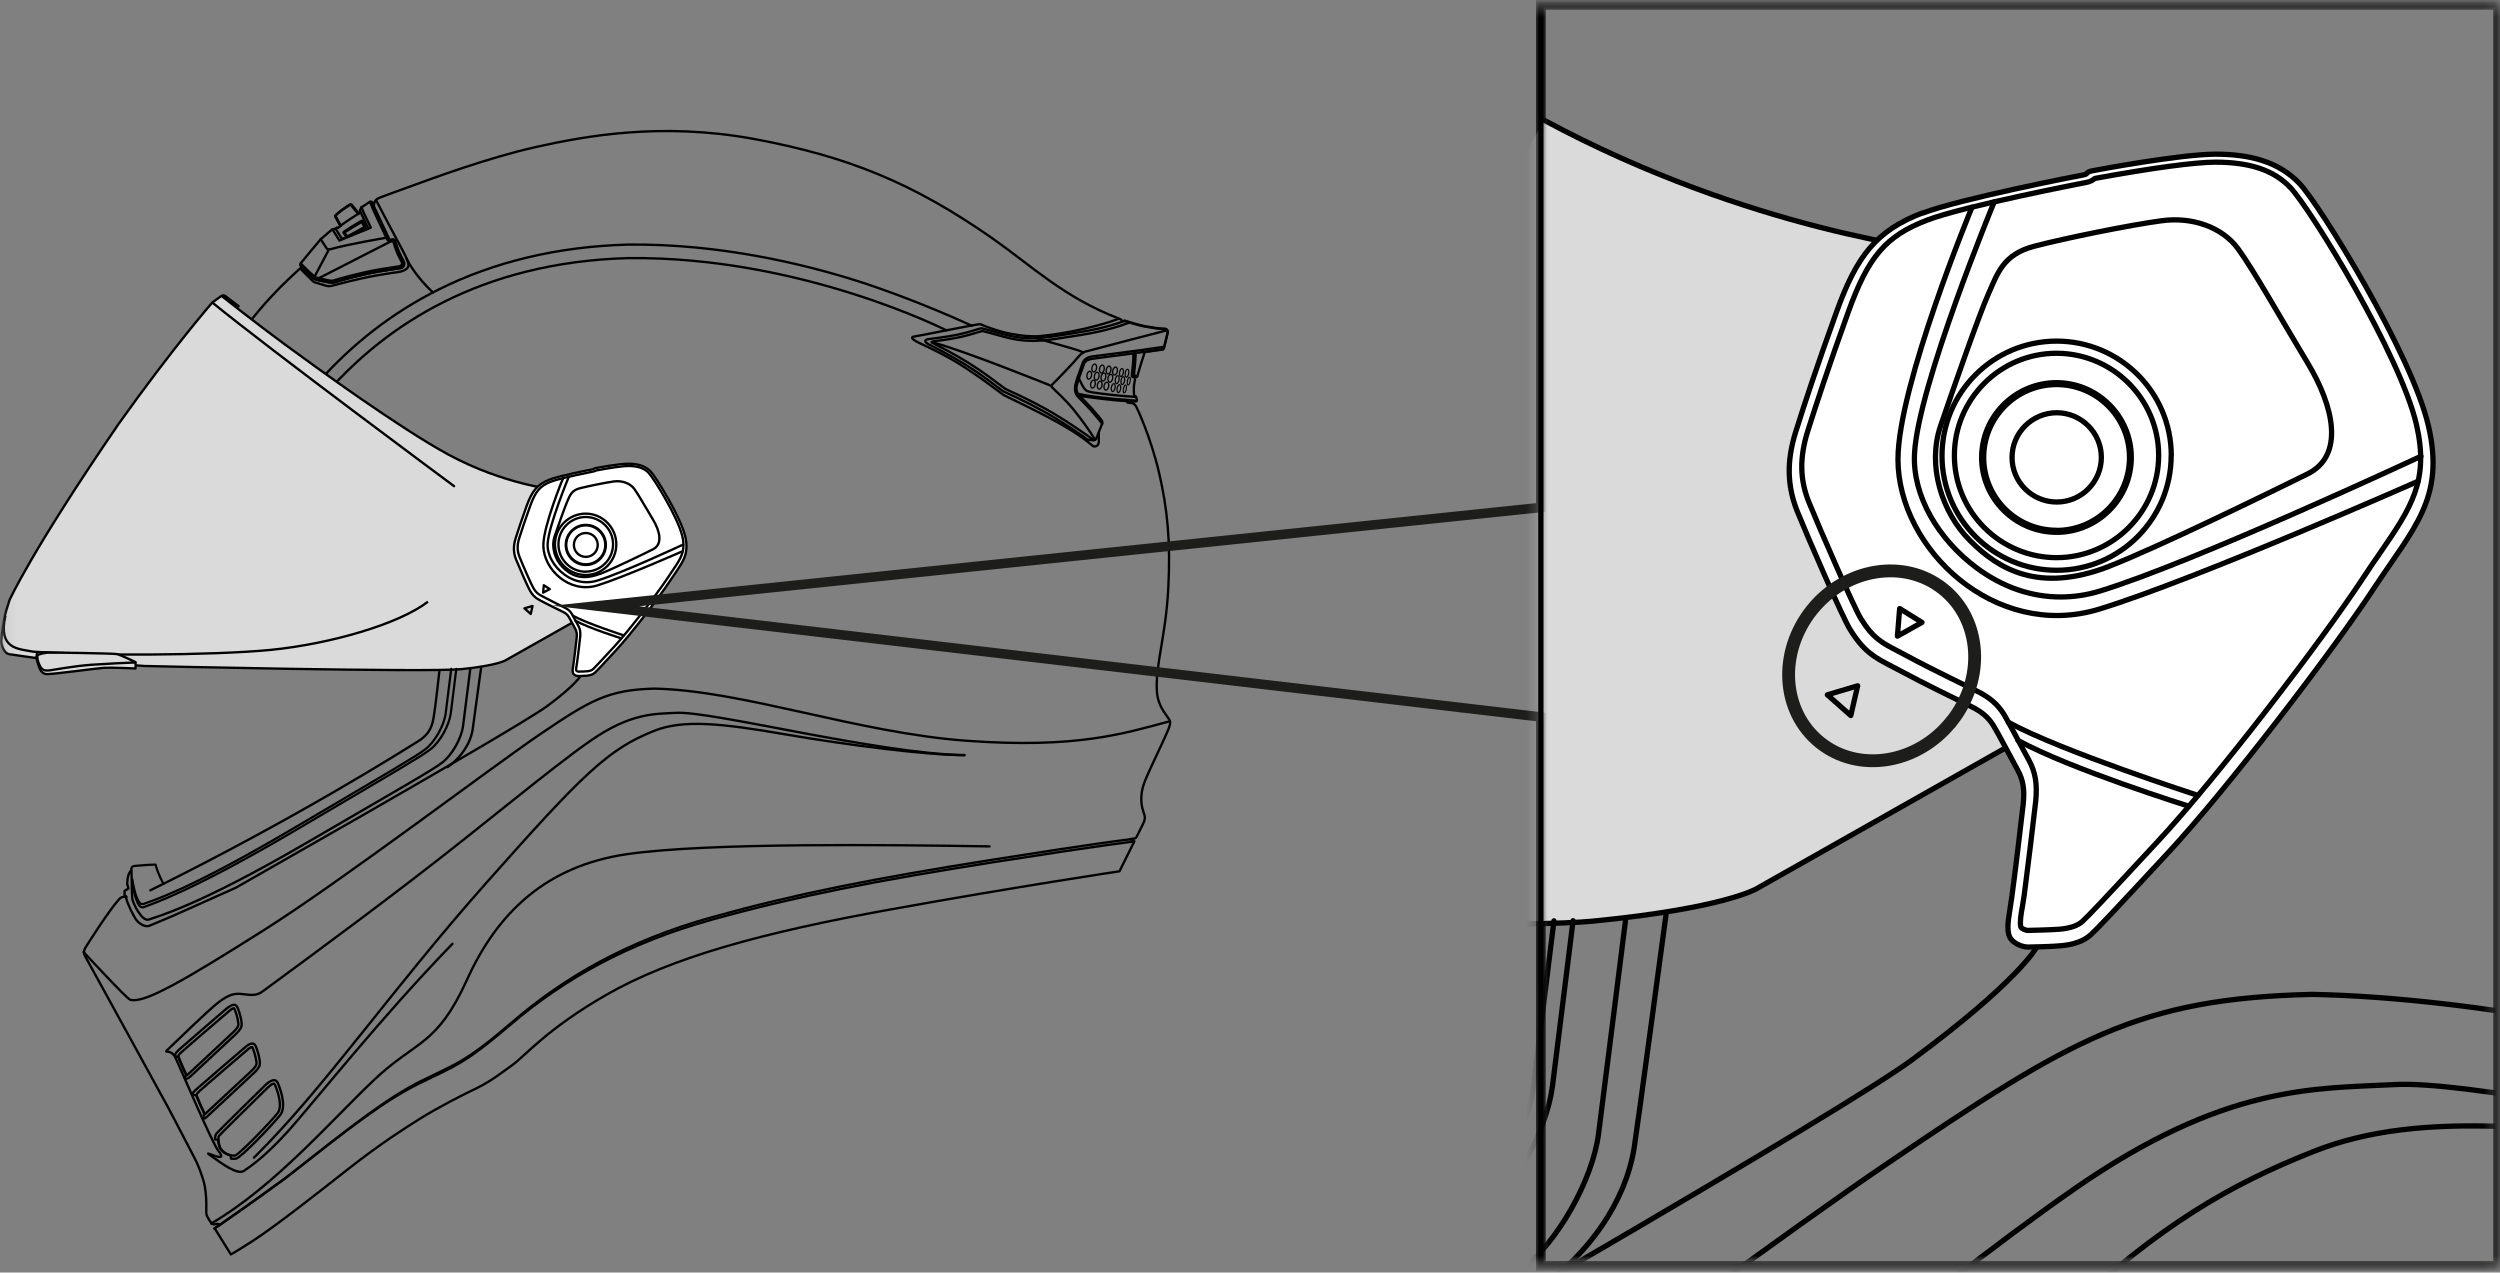 <svg width="222" height="113" viewBox="0 0 222 113" fill="none" xmlns="http://www.w3.org/2000/svg">
<rect x="0" y="0" width="222" height="113" fill="#808080" stroke="none"/>
<mask id="mask0_1_3" style="mask-type:luminance" maskUnits="userSpaceOnUse" x="0" y="0" width="222" height="113">
<path d="M221.83 0.43H0.1V112.42H221.83V0.43Z" fill="white"/>
</mask>
<g mask="url(#mask0_1_3)">
<path d="M14.74 45.11C14.74 45.11 14.48 45.06 14.52 44.76C14.56 44.46 15.99 37.79 19.49 32.36C22.99 26.94 25.67 24.79 26.51 23.96C26.69 23.79 26.86 23.77 26.86 23.77L27.3 24.22C27.3 24.22 27.77 24.66 27.88 24.74C27.99 24.82 28.08 24.84 28.31 24.89C28.53 24.95 29.16 25.08 29.29 25.09C29.42 25.11 29.51 25.12 29.67 25.08C29.83 25.03 30.73 24.77 31.23 24.64C31.73 24.52 32.69 24.27 33.71 24.1C34.73 23.93 35.31 23.85 35.52 23.82C35.73 23.79 35.95 23.61 35.9 23.35C35.88 23.23 35.63 22.83 35.46 22.43C35.29 22.04 35.15 21.56 35.1 21.4C35.05 21.24 34.88 21.26 34.8 21.28C34.72 21.3 34.65 21.4 34.48 21.06C34.32 20.72 33.72 19.43 33.58 19.13C33.43 18.83 33.21 18.36 33.21 18.36C33.21 18.36 33.17 18.07 33.31 17.86C33.45 17.66 33.57 17.62 33.75 17.54C33.93 17.46 35.32 16.96 36.78 16.43C38.24 15.9 43.34 14 47.61 13.05C51.89 12.1 58.7 10.81 67.01 12.35C75.32 13.9 81.09 16.26 88.09 21.14C91.58 23.58 94.5 26.43 99.32 28.27C99.32 28.27 99.57 28.35 99.69 28.53C99.75 28.51 99.88 28.47 99.88 28.47C99.88 28.47 101.04 28.85 101.64 28.96C102.25 29.07 102.91 29.18 103.43 29.19C103.6 29.19 103.73 29.33 103.69 29.56C103.65 29.78 103.38 30.82 103.36 30.91C103.33 31.01 103.27 31.01 103.19 31.03C103.11 31.04 101.66 31.25 101.66 31.25C101.66 31.25 101.37 32.14 101.27 32.46C101.17 32.78 101.07 33.13 101 33.39C100.98 33.46 100.94 33.46 100.89 33.46C100.84 33.46 100.83 33.5 100.82 33.54C100.82 33.58 100.71 34.02 100.69 34.34C100.67 34.67 100.69 35.04 100.71 35.1C100.72 35.16 100.78 35.17 100.82 35.18C100.86 35.19 100.88 35.23 100.89 35.26C100.89 35.29 100.94 35.42 100.96 35.49C100.97 35.56 100.96 35.64 100.84 35.65C100.73 35.65 100.11 35.61 100.11 35.61V35.75C100.11 35.75 100.31 35.77 100.51 35.8C100.72 35.83 100.82 35.98 100.91 36.13C100.99 36.27 102.22 38.92 102.93 42.01C103.65 45.1 103.97 48.06 103.74 52.31C103.51 56.56 102.59 59.04 102.73 61.36C102.81 62.9 103.83 63.7 103.9 64.06C103.96 64.38 103.75 64.79 103.23 65.94C102.65 67.21 101.75 69.02 101.53 69.75C101.31 70.48 101.27 71.28 101.51 72C101.7 72.58 101.74 72.68 101.46 73.25C101.18 73.82 101 74.17 100.93 74.31C100.86 74.45 100.77 74.46 100.51 74.49C100.25 74.52 100.34 74.51 100.34 74.51L100.73 74.71L99.41 77.37C99.41 77.37 90.5 78.7 79.07 80.76C67.64 82.82 59.61 85.03 53.86 88.33C48.52 91.39 46.55 93.85 45.46 94.6C44.73 95.1 43.61 96.08 41.71 96.93C40.99 97.27 38.77 98.42 37.36 99.3C35.95 100.18 33.74 101.59 30.98 103.76C28.22 105.93 24.55 108.83 22.42 110.21C20.67 111.33 20.5 111.39 20.5 111.39L19.06 109.07L19.5 108.78C19.5 108.78 19.37 108.65 19.23 108.68C19.09 108.71 18.95 108.79 18.78 108.61C18.61 108.43 18.36 107.99 18.33 107.83C18.3 107.66 18.33 107.15 18.32 106.79C18.31 106.43 18.28 105.5 18.05 104.79C17.82 104.08 17.65 103.52 17.17 102.63C16.69 101.74 15.74 99.85 14.84 98.18C13.94 96.51 7.96 85.65 7.57 84.93C7.39 84.61 7.46 84.39 7.57 84.18C7.77 83.84 9.73 80.77 10.57 79.86C10.76 79.63 10.97 79.64 11.19 79.61" stroke="#000100" stroke-width="0.21" stroke-linecap="round" stroke-linejoin="round"/>
<path d="M47.27 44.33C47.27 44.33 43.18 46.23 37.62 46.58C31.93 46.94 23.48 46.04 20.17 45.72C16.85 45.41 14.7 45.09 14.7 45.09" stroke="#000100" stroke-width="0.21" stroke-linecap="round" stroke-linejoin="round"/>
<path d="M33.2 18.37C33.2 18.37 33.41 18.86 33.55 19.16C33.7 19.46 34.29 20.74 34.45 21.08C34.61 21.42 34.69 21.32 34.77 21.3C34.85 21.27 35.02 21.25 35.07 21.42C35.12 21.58 35.26 22.05 35.43 22.44C35.6 22.83 35.85 23.23 35.87 23.35C35.91 23.61 35.7 23.79 35.49 23.82C35.28 23.85 34.71 23.93 33.69 24.1C32.67 24.27 31.72 24.52 31.22 24.64C30.72 24.76 29.82 25.03 29.67 25.08C29.51 25.13 29.42 25.11 29.29 25.09C29.16 25.07 28.53 24.94 28.31 24.89C28.08 24.83 27.99 24.81 27.88 24.74C27.77 24.66 27.3 24.22 27.3 24.22L26.69 23.6C26.69 23.6 26.62 23.49 26.69 23.39C26.76 23.29 28.48 21.24 28.48 21.24C28.48 21.24 29.32 20.51 29.46 20.4C29.54 20.34 29.81 20.31 29.81 20.31L29.93 20.21L30.02 20.23L30.23 20.08C30.23 20.08 29.78 19.26 29.76 19.22C29.75 19.18 29.76 19.17 29.79 19.13C29.82 19.09 30.1 18.83 30.43 18.59C30.76 18.35 31.05 18.17 31.1 18.15C31.15 18.12 31.19 18.15 31.23 18.17C31.26 18.2 31.87 18.96 31.87 18.96L32.02 18.84C32.02 18.84 31.98 18.73 31.96 18.69C31.96 18.66 32.05 18.5 32.08 18.44C32.11 18.38 32.14 18.39 32.23 18.33C32.32 18.27 32.78 17.95 32.84 17.92C32.9 17.88 33 17.9 33.04 17.95C33.08 18.01 33.21 18.38 33.21 18.38L33.2 18.37Z" stroke="#000100" stroke-width="0.21" stroke-miterlimit="10"/>
<path d="M32.84 17.89C32.84 17.89 32.96 18.2 33.05 18.4C33.05 18.4 33.26 18.91 33.41 19.2C33.49 19.35 33.68 19.76 33.86 20.16C34.04 20.55 34.23 20.95 34.31 21.12C34.39 21.28 34.49 21.45 34.66 21.45C34.71 21.45 34.76 21.43 34.79 21.42H34.81C34.81 21.42 34.85 21.41 34.87 21.41C34.91 21.41 34.91 21.42 34.92 21.44L34.94 21.5C35 21.7 35.13 22.12 35.28 22.48C35.36 22.67 35.46 22.85 35.54 23.01C35.61 23.14 35.7 23.31 35.7 23.35C35.7 23.42 35.7 23.48 35.66 23.53C35.61 23.59 35.53 23.64 35.45 23.65C35.19 23.69 34.6 23.77 33.65 23.93C32.72 24.09 31.83 24.31 31.31 24.44L31.17 24.47C30.67 24.59 29.76 24.86 29.61 24.91C29.55 24.93 29.51 24.93 29.46 24.93C29.42 24.93 29.38 24.93 29.33 24.92H29.3C29.17 24.9 28.56 24.77 28.33 24.71C28.11 24.66 28.04 24.64 27.95 24.58C27.88 24.53 27.57 24.24 27.39 24.08L26.67 23.36" stroke="#000100" stroke-width="0.21" stroke-miterlimit="10"/>
<path d="M32.01 18.82L32.7 20.28L30.36 21.22L29.8 20.3" stroke="#000100" stroke-width="0.21" stroke-linecap="round" stroke-linejoin="round"/>
<path d="M32.1 18.38C32.1 18.38 32.2 18.68 32.31 18.92C32.42 19.15 32.93 20.21 32.93 20.21L30.14 21.36L29.52 20.36" stroke="#000100" stroke-width="0.21" stroke-linecap="round" stroke-linejoin="round"/>
<path d="M32.2 19.62C32.2 19.62 32.44 20.13 32.44 20.14C32.44 20.14 30.9 20.99 30.84 21.02L30.78 21.05C30.78 21.05 30.53 20.73 30.51 20.68C30.49 20.64 30.51 20.6 30.59 20.54C30.66 20.48 31.95 19.69 32.04 19.64C32.13 19.59 32.19 19.59 32.21 19.62H32.2Z" stroke="#000100" stroke-width="0.21" stroke-linecap="round" stroke-linejoin="round"/>
<path d="M32.16 19.75C32.16 19.75 32.36 20.18 32.36 20.19C32.36 20.19 30.95 20.96 30.9 20.99L30.84 21.01C30.84 21.01 30.64 20.75 30.62 20.71C30.6 20.67 30.62 20.64 30.69 20.58C30.76 20.52 31.92 19.81 32.01 19.77C32.09 19.73 32.15 19.72 32.16 19.75Z" stroke="#000100" stroke-width="0.21" stroke-linecap="round" stroke-linejoin="round"/>
<path d="M31.85 18.96C31.85 18.96 30.53 19.8 30.21 20.07" stroke="#000100" stroke-width="0.21" stroke-linecap="round" stroke-linejoin="round"/>
<path d="M31.79 18.98C31.56 18.7 31.19 18.23 31.15 18.2C31.13 18.18 31.12 18.18 31.11 18.18H31.09C31.09 18.18 30.78 18.38 30.43 18.62C30.2 18.78 29.98 18.96 29.8 19.14L29.78 19.16C29.78 19.16 30.07 19.69 30.25 20.02" stroke="#000100" stroke-width="0.21" stroke-linecap="round" stroke-linejoin="round"/>
<path d="M21.34 45.54C21.41 45.3 23.19 39.66 28.32 33.88C31.34 30.48 34.89 27.75 38.89 25.74C43.87 23.24 49.55 21.89 55.76 21.72H55.78C63.87 21.63 71.28 23.42 76.07 24.93C81.26 26.58 86.23 28.89 86.37 28.96" stroke="#000100" stroke-width="0.21" stroke-miterlimit="10"/>
<path d="M22.46 45.9C22.46 45.9 29.31 23.64 55.79 22.92C71.16 22.75 84.11 29.37 84.11 29.37" stroke="#000100" stroke-width="0.21" stroke-miterlimit="10"/>
<path d="M99.32 28.31C99.32 28.31 96.5 29.43 92.21 29.86C91.82 29.86 89.83 29.98 87.06 28.79C86.95 28.73 81.65 29.82 81.27 29.87C80.89 29.91 80.83 30.04 81.54 30.41C82.25 30.77 83.88 31.44 85.8 32.71C87.73 33.98 88.88 34.93 89.13 35.08C89.37 35.23 91.47 36.17 93.76 37.42C96.05 38.67 96.98 39.56 97.07 39.62C97.16 39.68 97.57 39.67 97.57 39.23V38.41" stroke="#000100" stroke-width="0.21" stroke-miterlimit="10"/>
<path d="M99.66 28.56C99.72 28.54 99.85 28.5 99.85 28.5C99.85 28.5 101.01 28.88 101.62 28.99C102.22 29.1 102.89 29.21 103.41 29.22C103.58 29.22 103.71 29.36 103.67 29.58C103.63 29.81 103.36 30.84 103.34 30.93C103.32 31.03 103.25 31.03 103.17 31.05C103.09 31.06 101.64 31.25 101.64 31.25H101.59C101.59 31.25 97.28 31.82 97 31.86C96.72 31.9 96.37 32.01 96.27 32.3C96.17 32.6 95.72 33.75 95.62 34.22C95.52 34.7 95.7 34.97 95.86 35.13C96.02 35.29 96.57 35.85 96.9 36.22C97.24 36.59 97.7 37.16 97.79 37.27C97.88 37.38 97.91 37.48 97.88 37.59C97.84 37.7 97.41 38.81 97.35 38.93C97.29 39.05 97.21 39.09 97.08 39.09C96.95 39.09 96.57 39.04 96.57 39.04C96.57 39.04 96.55 39.04 96.52 39C96.36 38.86 94.41 37.48 92.64 36.51C90.88 35.54 89.54 34.96 89.37 34.88C89.22 34.81 89.11 34.77 88.97 34.67C88.83 34.57 87.15 33.25 85.78 32.41C84.41 31.57 82.99 30.84 82.48 30.58C81.97 30.31 82.18 30.16 82.4 30.12C82.61 30.08 83.87 29.96 85.04 29.72C86.21 29.47 87.04 29.14 87.14 29.15C87.24 29.15 88.44 29.5 89.05 29.66C90.85 30.19 92.12 30.01 92.4 30C92.69 29.99 93.51 29.89 95.88 29.5C98.25 29.11 99.6 28.59 99.6 28.59L99.66 28.56Z" stroke="#000100" stroke-width="0.21" stroke-linecap="round" stroke-linejoin="round"/>
<path d="M97.12 39.09C96.85 38.86 94.56 37.25 92.85 36.31C91.76 35.71 90.63 35.15 89.6 34.69L89.54 34.66C89.4 34.6 89.32 34.56 89.2 34.48C89.17 34.46 89.07 34.38 88.94 34.29C88.39 33.87 87.1 32.89 86 32.22C84.68 31.41 83.34 30.72 82.76 30.42C82.71 30.4 82.7 30.34 82.95 30.3C83.47 30.24 84.34 30.13 85.18 29.95C85.93 29.79 86.55 29.59 86.92 29.48C87.04 29.44 87.17 29.4 87.23 29.39C87.34 29.41 87.8 29.54 88.18 29.64C88.5 29.73 88.84 29.82 89.09 29.89C89.95 30.14 90.82 30.27 91.67 30.27C92 30.27 92.25 30.25 92.41 30.24H92.52C92.93 30.22 94.11 30.05 96.03 29.74C98.4 29.35 99.75 28.84 99.8 28.82H99.81L99.86 28.79C99.86 28.79 100.27 28.65 100.3 28.64" stroke="#000100" stroke-width="0.21" stroke-linecap="round" stroke-linejoin="round"/>
<path d="M103.37 30.8C103.24 30.82 102.18 30.96 101.7 31.03H101.68L101.63 31.05C101.31 31.09 97.33 31.61 97.06 31.64C96.44 31.72 96.22 32.01 96.14 32.24C96.12 32.32 96.06 32.46 96 32.63C95.82 33.13 95.56 33.82 95.49 34.19C95.4 34.64 95.49 35.02 95.8 35.31C95.97 35.48 96.51 36.03 96.84 36.39C96.99 36.55 97.42 37.06 97.88 37.63" stroke="#000100" stroke-width="0.21" stroke-linecap="round" stroke-linejoin="round"/>
<path d="M103.62 29.33C103.62 29.33 96.79 31.1 96.39 31.22C95.99 31.34 95.71 31.75 95.33 32.18C94.94 32.61 93.53 34.08 93.4 34.18C93.27 34.28 93.46 34.44 93.58 34.55C93.7 34.67 94.64 35.53 95.29 36.32C95.94 37.12 96.81 38.3 97.24 39.05" stroke="#000100" stroke-width="0.21" stroke-linecap="round" stroke-linejoin="round"/>
<path d="M96.19 31.31C96.19 31.31 96.03 31.18 95.19 30.94C94.35 30.71 92.02 30.03 92.02 30.03" stroke="#000100" stroke-width="0.21" stroke-linecap="round" stroke-linejoin="round"/>
<path d="M93.37 34.27C93.37 34.27 85.59 31.12 82.75 30.38" stroke="#000100" stroke-width="0.21" stroke-linecap="round" stroke-linejoin="round"/>
<path d="M95.88 35.15C95.88 35.15 98.27 35.53 100.08 35.62" stroke="#000100" stroke-width="0.21" stroke-linecap="round" stroke-linejoin="round"/>
<path d="M100.83 35.24C100.83 35.24 99.79 35.19 98.43 35.03C97.08 34.87 96.63 34.81 96.46 34.67C96.29 34.53 96.25 34.47 96.12 34.24C95.98 33.99 95.8 33.58 95.8 33.58" stroke="#000100" stroke-width="0.21" stroke-linecap="round" stroke-linejoin="round"/>
<path d="M100.94 33.47C100.94 33.47 100.76 33.41 100.7 33.4C100.65 33.38 100.65 33.31 100.65 33.21C100.65 33.1 100.76 32.2 100.77 31.97C100.77 31.73 100.82 31.45 100.76 31.4" stroke="#000100" stroke-width="0.21" stroke-linecap="round" stroke-linejoin="round"/>
<path d="M100.98 33.42C100.98 33.42 100.81 33.36 100.76 33.35C100.71 33.33 100.71 33.27 100.71 33.16C100.71 33.05 100.82 32.17 100.82 31.93C100.82 31.69 100.87 31.43 100.81 31.38" stroke="#000100" stroke-width="0.21" stroke-linecap="round" stroke-linejoin="round"/>
<path d="M100.8 33.54C100.8 33.54 100.61 33.48 100.56 33.47C100.51 33.45 100.5 33.38 100.51 33.27C100.51 33.16 100.63 32.24 100.63 32C100.63 31.76 100.67 31.46 100.6 31.41" stroke="#000100" stroke-width="0.21" stroke-linecap="round" stroke-linejoin="round"/>
<path d="M100.94 35.58C100.94 35.58 97.52 35.38 95.73 34.97" stroke="#000100" stroke-width="0.21" stroke-linecap="round" stroke-linejoin="round"/>
<path d="M103.83 64.06C99.8 65.14 95.59 66.49 85.84 65.78C76.08 65.07 65.99 61.31 58.11 61.15C53.98 61.25 52.39 62.2 47.99 65.18C43.58 68.17 30.4 78.19 23.44 82.59C16.48 86.99 12.75 89.18 11.55 88.77C11.23 88.66 7.42 84.54 7.42 84.54" stroke="#000100" stroke-width="0.21" stroke-linecap="round" stroke-linejoin="round"/>
<path d="M40.18 83.81C33.89 90.28 27.85 97.91 25.67 100.35C24.64 101.49 23.19 102.98 21.65 103.98C21.05 104.37 19.55 103.2 18.95 102.79C17.33 101.7 20.52 103.59 19.41 102.22C18.85 101.54 16.04 94.9 15.6 93.96C15.16 93.02 14.4 93.65 14.94 93.16C15.48 92.66 18.41 89.77 19.4 89.01C20.39 88.25 20.88 88.21 21.49 88.27C22.1 88.32 22.71 88.51 23.33 88.03C23.96 87.55 29.85 83.29 36.49 78.21C43.13 73.13 48.83 68.28 52.42 65.79C56.01 63.29 58.14 63.4 60.05 63.3C63.24 63.13 77.84 66.9 85.64 67.06" stroke="#000100" stroke-width="0.21" stroke-linecap="round" stroke-linejoin="round"/>
<path d="M22.55 102.8C28.82 96.62 34.62 88.05 43.19 78.39C51.76 68.73 54.01 66.5 58.14 64.88C60.63 63.9 63.96 64.21 69.61 65.19C75.26 66.17 82.54 67.09 85.64 67.05" stroke="#000100" stroke-width="0.21" stroke-linecap="round" stroke-linejoin="round"/>
<path d="M20.25 89.47C20.77 89.08 20.97 89.19 21.12 89.53C21.27 89.87 21.54 90.84 21.44 91.14C21.35 91.45 21.1 91.67 20.65 92.1C20.19 92.52 17.14 95.37 16.85 95.64C16.65 95.82 16.52 95.83 16.4 95.71C16.34 95.65 16.56 95.55 16.5 95.42C16.32 95.04 15.92 94.13 15.83 93.86C15.81 93.8 15.55 93.85 15.55 93.8C15.52 93.62 15.61 93.47 15.95 93.16C16.38 92.77 20.24 89.46 20.24 89.46H20.25V89.47Z" stroke="#000100" stroke-width="0.21" stroke-linecap="round" stroke-linejoin="round"/>
<path d="M16.59 95.48C16.59 95.48 16.54 95.4 16.49 95.31C16.3 94.91 15.95 94.12 15.87 93.88C15.83 93.74 15.81 93.7 16.15 93.4C16.56 93.02 20.24 89.87 20.43 89.71C20.65 89.55 20.74 89.53 20.77 89.53C20.78 89.53 20.81 89.57 20.85 89.66C21.02 90.04 21.22 90.89 21.16 91.07C21.09 91.3 20.88 91.5 20.45 91.9C20.31 92.03 19.94 92.38 19.48 92.81C18.44 93.78 16.86 95.26 16.65 95.44C16.62 95.46 16.6 95.48 16.59 95.49V95.48Z" stroke="#000100" stroke-width="0.21" stroke-linecap="round" stroke-linejoin="round"/>
<path d="M21.87 92.91C22.39 92.52 22.59 92.63 22.74 92.97C22.89 93.31 23.15 94.28 23.06 94.58C22.97 94.89 22.73 95.12 22.27 95.54C21.82 95.96 18.76 98.81 18.47 99.08C18.17 99.35 18.14 99.38 18.07 99.24C18.06 99.21 18.14 98.88 18.12 98.85C17.95 98.5 17.56 97.61 17.44 97.3C17.42 97.25 17.13 97.22 17.12 97.19C17.08 97.05 17.14 97 17.57 96.61C18 96.22 21.87 92.91 21.87 92.91Z" stroke="#000100" stroke-width="0.21" stroke-linecap="round" stroke-linejoin="round"/>
<path d="M18.2 98.93C18.2 98.93 18.15 98.85 18.1 98.76C17.91 98.36 17.56 97.57 17.48 97.33C17.44 97.19 17.42 97.15 17.76 96.85C18.17 96.47 21.85 93.32 22.04 93.16C22.26 93 22.35 92.98 22.38 92.98C22.39 92.99 22.42 93.02 22.46 93.11C22.62 93.49 22.83 94.34 22.77 94.52C22.7 94.75 22.49 94.95 22.06 95.35C21.93 95.47 21.57 95.81 21.12 96.22C20.06 97.21 18.46 98.7 18.25 98.89C18.22 98.91 18.2 98.93 18.19 98.94H18.2V98.93Z" stroke="#000100" stroke-width="0.21" stroke-linecap="round" stroke-linejoin="round"/>
<path d="M23.44 96.48C23.44 96.48 19.36 100.47 19.2 100.68C19.13 100.78 19.09 100.96 19.1 101.18C19.1 101.21 19.37 101.18 19.37 101.22C19.39 101.44 19.42 101.72 19.54 101.95C19.67 102.2 19.98 102.47 20.48 102.61C20.55 102.63 20.45 102.88 20.53 102.89C20.67 102.91 20.81 102.91 20.95 102.89C21.38 102.84 24.26 99.81 24.88 99.02C25.5 98.24 24.83 96.52 24.66 96.15C24.49 95.79 24.11 95.81 23.44 96.47V96.48Z" stroke="#000100" stroke-width="0.21" stroke-linecap="round" stroke-linejoin="round"/>
<path d="M20.76 102.62C20.22 102.62 19.67 102.24 19.54 101.89C19.37 101.42 19.37 100.96 19.44 100.87C19.59 100.69 22.04 98.28 23.65 96.7C24.11 96.25 24.19 96.24 24.34 96.23C24.37 96.23 24.39 96.29 24.42 96.35C24.64 96.82 25.13 98.25 24.65 98.85C23.94 99.74 21.34 102.41 20.89 102.61H20.76V102.62Z" stroke="#000100" stroke-width="0.21" stroke-linecap="round" stroke-linejoin="round"/>
<path d="M87.87 75.16C79.12 75.02 62.84 74.81 55.68 75.85C48.52 76.89 44.18 81.02 41.47 87C38.76 92.97 36.94 92.34 33.15 95.96C29.35 99.57 24.34 105.39 18.75 108.65" stroke="#000100" stroke-width="0.21" stroke-linecap="round" stroke-linejoin="round"/>
<path d="M100.29 74.54C100.29 74.54 98.09 74.76 87.89 76.38C77.69 78 70.79 79.34 63.25 81.44C55.71 83.54 50.12 86.77 45.45 90.79C41.3 94.36 40.52 94.44 37.46 95.96C34.4 97.49 31.5 99.76 25.62 104.41C22.92 106.42 19.46 108.81 19.46 108.81" stroke="#000100" stroke-width="0.21" stroke-linecap="round" stroke-linejoin="round"/>
<path d="M100.7 74.73C100.7 74.73 98.47 74.95 88.17 76.57C77.86 78.2 70.89 79.54 63.27 81.65C55.65 83.76 50 87 45.28 91.03C41.09 94.61 40.29 94.69 37.21 96.22C34.12 97.75 31.19 100.03 25.25 104.69C22.51 106.7 19.03 109.11 19.03 109.11" stroke="#000100" stroke-width="0.21" stroke-linecap="round" stroke-linejoin="round"/>
<path d="M26.67 23.85C26.67 23.85 27.75 24.95 27.82 25C27.89 25.05 27.96 25.08 28.11 25.12C28.26 25.16 28.84 25.34 28.98 25.38C29.12 25.42 29.25 25.43 29.47 25.38C29.7 25.33 30.68 25.04 32.18 24.71C33.68 24.37 35.4 24.16 35.54 24.13C35.68 24.09 36.22 23.95 36.27 23.59C36.32 23.23 35.75 22.21 35.22 21.24C34.69 20.27 33.4 17.78 33.4 17.78" stroke="#000100" stroke-width="0.21" stroke-linecap="round" stroke-linejoin="round"/>
<path d="M38.45 25.97C37.67 25.26 36.65 24.08 36.1 22.96" stroke="#000100" stroke-width="0.21" stroke-linecap="round" stroke-linejoin="round"/>
<path d="M28.48 21.24C28.48 21.24 28.95 21.98 29.02 22.07C29.09 22.17 29.17 22.17 29.38 22.12C31.07 21.65 34.31 21.11 34.31 21.11" stroke="#000100" stroke-width="0.21" stroke-linecap="round" stroke-linejoin="round"/>
<path d="M29.21 22.15L27.93 24.57" stroke="#000100" stroke-width="0.21" stroke-linecap="round" stroke-linejoin="round"/>
<path d="M34.63 21.47L28.28 24.72" stroke="#000100" stroke-width="0.21" stroke-linecap="round" stroke-linejoin="round"/>
<path d="M51.54 60.04C51.54 60.04 51.11 60.84 48.6 62.69C47.05 63.84 37.83 69.22 20.94 78.83L15.51 81.26C15.51 81.26 13.69 82.04 13.26 82.21C12.82 82.38 12.23 81.91 12.04 81.6C11.85 81.29 11.33 80.34 11.18 79.66" stroke="#000100" stroke-width="0.21" stroke-linecap="round" stroke-linejoin="round"/>
<path d="M19.68 26.28C19.68 26.28 22.68 28.67 25.37 30.64C28.05 32.61 35.52 38.04 39.84 40.38C44.74 43.02 49.24 43.48 49.24 43.48C50.04 43.6 50.87 43.51 51.45 43.75C52.03 43.98 52.81 45.74 52.9 45.92C52.99 46.1 51.24 55.05 51.24 55.05L44.87 58.65C44.87 58.65 44.08 59.11 40.98 59.42C37.88 59.72 12.83 59.14 12.83 59.14L3.27 58.44C3.27 58.44 1.27 58.17 0.81 58.09C0.35 58.01 0.12 57.31 0.11 56.94C0.11 56.57 0.34 54.87 0.56 54.2L0.84 53.3C0.84 53.3 2.75 49 10.55 37.62C15.4 30.81 18.84 26.88 18.84 26.88C18.84 26.88 19.51 26.37 19.66 26.28C19.81 26.19 19.91 26.22 20.04 26.31C20.17 26.4 21.19 27.19 21.19 27.19" fill="#DADADA"/>
<path d="M19.68 26.28C19.68 26.28 22.68 28.67 25.37 30.64C28.05 32.61 35.52 38.04 39.84 40.38C44.74 43.02 49.24 43.48 49.24 43.48C50.04 43.6 50.87 43.51 51.45 43.75C52.03 43.98 52.81 45.74 52.9 45.92C52.99 46.1 51.24 55.05 51.24 55.05L44.87 58.65C44.87 58.65 44.08 59.11 40.98 59.42C37.88 59.72 12.83 59.14 12.83 59.14L3.27 58.44C3.27 58.44 1.27 58.17 0.81 58.09C0.35 58.01 0.12 57.31 0.11 56.94C0.11 56.57 0.34 54.87 0.56 54.2L0.84 53.3C0.84 53.3 2.75 49 10.55 37.62C15.4 30.81 18.84 26.88 18.84 26.88C18.84 26.88 19.51 26.37 19.66 26.28C19.81 26.19 19.91 26.22 20.04 26.31C20.17 26.4 21.19 27.19 21.19 27.19" stroke="#000100" stroke-width="0.21" stroke-linecap="round" stroke-linejoin="round"/>
<path d="M38 53.43C35.46 55.4 29.37 57.18 24.04 57.71C18.96 58.21 7.49 58.26 2.96 57.87C1.64 57.61 -0.2 57.68 0.48 54.67" stroke="#000100" stroke-width="0.21" stroke-miterlimit="10"/>
<path d="M40.32 43.17C40.32 43.17 23.86 30.97 18.86 26.87" stroke="#000100" stroke-width="0.21" stroke-linecap="round" stroke-linejoin="round"/>
<path d="M12.03 58.81C12.03 58.81 12.06 59.19 12.03 59.36C12.03 59.36 9.83 59.26 9.26 59.3C8.69 59.33 4.64 59.89 4.14 59.86C3.86 59.84 3.67 59.67 3.55 59.42C3.43 59.17 3.22 58.41 3.22 58.41L3.31 57.9L10.67 58.17" fill="#DADADA"/>
<path d="M12.03 58.81C12.03 58.81 12.06 59.19 12.03 59.36C12.03 59.36 9.83 59.26 9.26 59.3C8.69 59.33 4.64 59.89 4.14 59.86C3.86 59.84 3.67 59.67 3.55 59.42C3.43 59.17 3.22 58.41 3.22 58.41L3.31 57.9L10.67 58.17" stroke="#000100" stroke-width="0.21" stroke-linecap="round" stroke-linejoin="round"/>
<path d="M11.96 58.76C11.96 58.76 10.7 58.14 10.35 58.08C10 58.02 4.6 57.93 4.19 57.96C3.79 57.99 3.36 58.15 3.34 58.17C3.31 58.19 3.31 58.44 3.34 58.57C3.37 58.7 3.5 59.19 3.72 59.38C3.94 59.58 4.16 59.56 4.47 59.52C4.78 59.48 6.52 59.15 8.13 59.03C9.05 58.96 11.84 58.82 11.97 58.83C12.1 58.84 11.97 58.76 11.97 58.76H11.96Z" fill="#DADADA" stroke="#000100" stroke-width="0.21" stroke-linecap="round" stroke-linejoin="round"/>
<path d="M47.29 53.81L46.57 54.02L47.13 54.52L47.29 53.81Z" stroke="#000100" stroke-width="0.21" stroke-linecap="round" stroke-linejoin="round"/>
<path d="M48.82 42.58C49.7 42.24 52.56 41.68 52.66 41.67C52.76 41.65 52.69 41.61 52.87 41.57C53.04 41.54 54.96 41.18 55.79 41.18C56.62 41.18 57.29 41.36 57.78 41.87C58.27 42.39 60.45 45.93 60.85 47.64C61.25 49.36 60.5 50.05 59.54 51.52C58.58 52.98 56.09 56.25 54.66 57.79C53.24 59.33 53 59.57 52.83 59.73C52.66 59.89 52.41 59.97 52.12 60C51.9 60.02 51.47 60.03 51.33 60.03C51.19 60.03 50.92 59.94 50.87 59.72C50.82 59.51 50.89 59.23 50.94 58.86C50.99 58.48 51.18 56.97 51.21 56.64C51.25 56.31 51.21 56.08 51.08 55.83C50.95 55.59 50.62 54.96 50.5 54.77C50.38 54.58 50.23 54.44 49.96 54.32C49.7 54.19 48.81 53.76 48.3 53.49C47.8 53.22 47.48 53.13 47.09 52.5C46.92 52.24 46.07 50.29 45.83 49.69C45.59 49.09 45.57 48.5 45.79 47.8C46.01 47.11 46.28 46.27 46.76 44.94C47.24 43.62 47.7 43.01 48.8 42.59H48.82V42.58Z" fill="white" stroke="#000100" stroke-width="0.21" stroke-linecap="round" stroke-linejoin="round"/>
<path d="M51.34 59.63C51.28 59.63 51.18 59.58 51.17 59.55C51.14 59.44 51.17 59.26 51.21 59.05C51.21 58.97 51.24 58.89 51.25 58.79C51.3 58.41 51.49 56.89 51.52 56.56C51.56 56.15 51.52 55.87 51.36 55.58C51.32 55.5 51.25 55.38 51.18 55.25C51.03 54.96 50.85 54.64 50.77 54.5C50.62 54.25 50.42 54.08 50.11 53.94C50.07 53.92 49.04 53.42 48.47 53.11C48.39 53.07 48.32 53.03 48.24 52.99C47.87 52.8 47.65 52.69 47.37 52.23C47.22 52 46.39 50.11 46.14 49.47C45.92 48.93 45.91 48.41 46.11 47.78C46.31 47.14 46.59 46.3 47.08 44.93C47.55 43.62 47.97 43.13 48.95 42.76C49.82 42.43 52.71 41.87 52.74 41.86C52.84 41.84 52.9 41.8 52.94 41.77H52.98C54.29 41.52 55.32 41.38 55.81 41.38C56.63 41.38 57.2 41.57 57.59 41.98C58.08 42.49 60.2 45.96 60.59 47.61C60.9 48.95 60.46 49.59 59.73 50.66C59.6 50.85 59.47 51.04 59.33 51.26C58.33 52.77 55.85 56.01 54.48 57.49C53.09 58.99 52.83 59.26 52.67 59.42C52.56 59.52 52.38 59.59 52.13 59.61C51.93 59.63 51.5 59.64 51.37 59.64H51.34V59.63Z" stroke="#000100" stroke-width="0.21" stroke-linecap="round" stroke-linejoin="round"/>
<path d="M55.38 56.42C55.38 56.42 52.11 55.36 50.88 54.68" stroke="#000100" stroke-width="0.21" stroke-linecap="round" stroke-linejoin="round"/>
<path d="M55.16 56.68C55.16 56.68 52.34 55.8 51.1 55.12" stroke="#000100" stroke-width="0.21" stroke-linecap="round" stroke-linejoin="round"/>
<path d="M60.61 48.95C60.61 48.95 55.31 51.29 53.03 51.99C50.56 52.74 48.25 50.56 48.25 48.43C48.25 46.68 50.01 42.44 50.01 42.44" stroke="#000100" stroke-width="0.21" stroke-linecap="round" stroke-linejoin="round"/>
<path d="M50.52 42.31C50.52 42.31 48.71 46.68 48.63 48.29C48.58 49.3 49.2 50.34 50.12 51.02C50.73 51.47 51.42 51.71 52.11 51.7C52.42 51.7 52.73 51.65 53.03 51.56C55.27 50.88 60.61 48.38 60.66 48.36" stroke="#000100" stroke-width="0.21" stroke-linecap="round" stroke-linejoin="round"/>
<path d="M53.27 50.97C54.43 50.52 57.1 49.22 57.98 48.78C58.87 48.34 58.61 47.17 57.98 46.13C57.35 45.09 56.71 43.95 56.33 43.42C55.95 42.9 55.23 42.66 54.52 42.75C53.8 42.85 52.22 43.17 51.48 43.36C50.75 43.55 50.61 44 50.39 44.49C50.17 44.98 49.57 46.69 49.25 47.63C48.93 48.57 49.28 49.68 49.95 50.35C50.62 51.03 51.58 51.61 53.26 50.96H53.27V50.97Z" stroke="#000100" stroke-width="0.21" stroke-linecap="round" stroke-linejoin="round"/>
<path d="M54.73 48.33C54.73 49.83 53.52 51.06 52.01 51.06C50.5 51.06 49.29 49.84 49.28 48.34C49.28 46.84 50.5 45.62 52 45.61C53.5 45.61 54.72 46.83 54.73 48.33Z" stroke="#000100" stroke-width="0.21" stroke-linecap="round" stroke-linejoin="round"/>
<path d="M52.02 50.77C50.68 50.77 49.59 49.68 49.59 48.34C49.59 47 50.68 45.91 52.01 45.91C53.34 45.91 54.44 47 54.44 48.33C54.44 49.66 53.35 50.76 52.01 50.76L52.02 50.77Z" stroke="#000100" stroke-width="0.21" stroke-linecap="round" stroke-linejoin="round"/>
<path d="M52.02 50.17C51.04 50.17 50.24 49.37 50.24 48.39C50.24 47.41 51.04 46.61 52.02 46.61C53 46.61 53.8 47.41 53.8 48.39C53.8 49.37 53.01 50.17 52.02 50.17Z" stroke="#000100" stroke-width="0.21" stroke-linecap="round" stroke-linejoin="round"/>
<path d="M52.02 49.45C51.44 49.45 50.96 48.98 50.96 48.39C50.96 47.8 51.43 47.33 52.02 47.33C52.61 47.33 53.08 47.8 53.08 48.39C53.08 48.98 52.61 49.45 52.02 49.45Z" stroke="#000100" stroke-width="0.21" stroke-linecap="round" stroke-linejoin="round"/>
<path d="M52.02 50.11C51.07 50.11 50.29 49.34 50.28 48.38C50.28 47.43 51.06 46.65 52.01 46.65C52.96 46.65 53.74 47.43 53.75 48.38C53.75 49.34 52.97 50.11 52.02 50.11Z" stroke="#000100" stroke-width="0.21" stroke-linecap="round" stroke-linejoin="round"/>
<path d="M48.29 51.97L48.23 52.63L48.82 52.31L48.29 51.97Z" stroke="#000100" stroke-width="0.21" stroke-linecap="round" stroke-linejoin="round"/>
<path d="M39.02 59.58C39.02 59.58 38.66 62.84 38.53 63.57C38.4 64.3 38.29 65.11 37.09 65.85C35.89 66.59 26.31 72.67 13.35 79.06" stroke="#000100" stroke-width="0.21" stroke-linecap="round" stroke-linejoin="round"/>
<path d="M11.23 79.65L11.06 79.47V79.11L11.41 78.9L11.3 78.51C11.3 78.51 11.27 77.6 11.66 77.29C11.69 77.13 11.7 79.47 11.75 79.83C11.81 80.2 12.61 81.9 13.24 81.65C13.86 81.4 17.35 80.58 27 74.97C36.64 69.37 38.36 68.4 39.25 67.73C40.14 67.06 40.98 65.56 41.12 64.46C41.26 63.36 41.76 59.4 41.76 59.4" stroke="#000100" stroke-width="0.21" stroke-linecap="round" stroke-linejoin="round"/>
<path d="M11.75 78.37C11.8 78.73 12.14 80.81 12.75 80.56C13.35 80.32 16.93 79.21 26.3 73.69C35.67 68.17 37.34 67.21 38.21 66.55C39.08 65.89 39.89 64.41 40.03 63.33C40.17 62.25 40.52 59.4 40.52 59.4" stroke="#000100" stroke-width="0.2" stroke-linecap="round" stroke-linejoin="round"/>
<path d="M11.75 78.08C11.8 78.44 12.14 80.52 12.75 80.27C13.35 80.03 16.47 79.2 25.85 73.68C35.22 68.16 36.89 67.2 37.76 66.54C38.63 65.88 39.45 64.4 39.58 63.32C39.72 62.24 40.07 59.39 40.07 59.39" stroke="#000100" stroke-width="0.2" stroke-linecap="round" stroke-linejoin="round"/>
<path d="M42.73 59.22C42.73 59.22 42.07 64.11 41.97 64.79C41.76 66.1 40.87 67.33 39.75 68.12" stroke="#000100" stroke-width="0.21" stroke-linecap="round" stroke-linejoin="round"/>
<path d="M14.52 78.48C14.52 78.48 14.07 77.73 13.81 76.78C13.53 76.76 12.04 76.88 11.91 76.9C11.78 76.92 11.65 76.97 11.66 77.29" stroke="#000100" stroke-width="0.2" stroke-linecap="round" stroke-linejoin="round"/>
<path d="M97.37 32.72C97.33 32.91 97.21 33.05 97.1 33.03C96.99 33.01 96.93 32.83 96.96 32.64C97 32.45 97.12 32.31 97.23 32.33C97.34 32.35 97.41 32.53 97.37 32.72Z" stroke="#000100" stroke-width="0.12" stroke-linecap="round" stroke-linejoin="round"/>
<path d="M98.05 32.81C98.01 33 97.89 33.14 97.78 33.12C97.67 33.1 97.6 32.92 97.64 32.73C97.68 32.54 97.8 32.4 97.91 32.42C98.02 32.44 98.08 32.61 98.05 32.81Z" stroke="#000100" stroke-width="0.12" stroke-linecap="round" stroke-linejoin="round"/>
<path d="M98.65 32.9C98.61 33.09 98.49 33.23 98.38 33.21C98.27 33.19 98.2 33.01 98.24 32.82C98.28 32.63 98.4 32.49 98.51 32.51C98.62 32.53 98.68 32.71 98.65 32.9Z" stroke="#000100" stroke-width="0.12" stroke-linecap="round" stroke-linejoin="round"/>
<path d="M99.22 32.99C99.18 33.18 99.06 33.32 98.95 33.3C98.84 33.28 98.77 33.11 98.81 32.91C98.85 32.72 98.97 32.58 99.08 32.6C99.19 32.62 99.26 32.8 99.22 32.99Z" stroke="#000100" stroke-width="0.12" stroke-linecap="round" stroke-linejoin="round"/>
<path d="M99.75 33.11C99.71 33.3 99.61 33.45 99.52 33.43C99.43 33.41 99.39 33.24 99.42 33.05C99.46 32.86 99.56 32.71 99.65 32.73C99.74 32.75 99.79 32.92 99.75 33.11Z" stroke="#000100" stroke-width="0.11" stroke-linecap="round" stroke-linejoin="round"/>
<path d="M100.23 33.17C100.19 33.36 100.1 33.51 100.01 33.49C99.93 33.47 99.89 33.3 99.92 33.11C99.96 32.92 100.05 32.77 100.14 32.79C100.22 32.81 100.26 32.98 100.23 33.17Z" stroke="#000100" stroke-width="0.11" stroke-linecap="round" stroke-linejoin="round"/>
<path d="M96.93 33.36C96.89 33.55 96.77 33.69 96.66 33.67C96.55 33.65 96.49 33.47 96.52 33.28C96.56 33.09 96.68 32.95 96.79 32.97C96.9 32.99 96.96 33.17 96.93 33.36Z" stroke="#000100" stroke-width="0.12" stroke-linecap="round" stroke-linejoin="round"/>
<path d="M97.59 33.45C97.55 33.64 97.43 33.78 97.32 33.76C97.21 33.74 97.15 33.56 97.18 33.37C97.22 33.18 97.34 33.04 97.45 33.06C97.56 33.08 97.62 33.25 97.59 33.45Z" stroke="#000100" stroke-width="0.12" stroke-linecap="round" stroke-linejoin="round"/>
<path d="M98.19 33.52C98.15 33.71 98.03 33.85 97.92 33.83C97.81 33.81 97.74 33.63 97.78 33.44C97.82 33.25 97.94 33.11 98.05 33.13C98.16 33.15 98.23 33.32 98.19 33.52Z" stroke="#000100" stroke-width="0.12" stroke-linecap="round" stroke-linejoin="round"/>
<path d="M98.8 33.63C98.76 33.82 98.64 33.96 98.53 33.94C98.42 33.92 98.36 33.74 98.39 33.55C98.43 33.36 98.55 33.22 98.66 33.24C98.77 33.26 98.83 33.43 98.8 33.63Z" stroke="#000100" stroke-width="0.12" stroke-linecap="round" stroke-linejoin="round"/>
<path d="M99.37 33.74C99.33 33.93 99.23 34.08 99.14 34.06C99.05 34.04 99.01 33.87 99.04 33.68C99.08 33.49 99.18 33.34 99.27 33.36C99.36 33.38 99.4 33.55 99.37 33.74Z" stroke="#000100" stroke-width="0.11" stroke-linecap="round" stroke-linejoin="round"/>
<path d="M99.86 33.83C99.82 34.02 99.73 34.17 99.64 34.15C99.56 34.13 99.52 33.96 99.55 33.77C99.59 33.58 99.68 33.43 99.77 33.45C99.85 33.47 99.89 33.64 99.86 33.83Z" stroke="#000100" stroke-width="0.11" stroke-linecap="round" stroke-linejoin="round"/>
<path d="M100.36 33.86C100.32 34.05 100.24 34.2 100.17 34.19C100.1 34.18 100.08 34.01 100.11 33.82C100.15 33.63 100.23 33.48 100.3 33.49C100.37 33.5 100.39 33.67 100.36 33.86Z" stroke="#000100" stroke-width="0.1" stroke-linecap="round" stroke-linejoin="round"/>
<path d="M97.26 34.15C97.22 34.34 97.1 34.48 96.99 34.46C96.88 34.44 96.82 34.26 96.85 34.07C96.89 33.88 97.01 33.74 97.12 33.76C97.23 33.78 97.29 33.96 97.26 34.15Z" stroke="#000100" stroke-width="0.12" stroke-linecap="round" stroke-linejoin="round"/>
<path d="M97.86 34.24C97.82 34.43 97.7 34.57 97.59 34.55C97.48 34.53 97.41 34.35 97.45 34.16C97.49 33.97 97.61 33.83 97.72 33.85C97.83 33.87 97.89 34.05 97.86 34.24Z" stroke="#000100" stroke-width="0.12" stroke-linecap="round" stroke-linejoin="round"/>
<path d="M98.45 34.33C98.41 34.52 98.29 34.66 98.18 34.64C98.07 34.62 98 34.44 98.04 34.25C98.08 34.06 98.2 33.92 98.31 33.94C98.42 33.96 98.48 34.13 98.45 34.33Z" stroke="#000100" stroke-width="0.12" stroke-linecap="round" stroke-linejoin="round"/>
<path d="M99.02 34.45C98.98 34.64 98.88 34.79 98.79 34.77C98.7 34.75 98.66 34.58 98.69 34.39C98.73 34.2 98.83 34.05 98.92 34.07C99.01 34.09 99.06 34.26 99.02 34.45Z" stroke="#000100" stroke-width="0.11" stroke-linecap="round" stroke-linejoin="round"/>
<path d="M99.51 34.54C99.47 34.73 99.38 34.88 99.29 34.86C99.21 34.84 99.17 34.67 99.2 34.48C99.24 34.29 99.33 34.14 99.42 34.16C99.5 34.18 99.54 34.35 99.51 34.54Z" stroke="#000100" stroke-width="0.11" stroke-linecap="round" stroke-linejoin="round"/>
<path d="M100.01 34.56C99.97 34.75 99.89 34.9 99.82 34.89C99.75 34.88 99.73 34.71 99.76 34.52C99.8 34.33 99.88 34.18 99.95 34.19C100.02 34.2 100.04 34.37 100.01 34.56Z" stroke="#000100" stroke-width="0.1" stroke-linecap="round" stroke-linejoin="round"/>
<path d="M52.91 53.81L136.83 45.06V0.43H221.83V112.41H136.83V63.67L52.91 53.81Z" stroke="#1D1D1B" stroke-width="0.85" stroke-miterlimit="10"/>
<mask id="mask1_1_3" style="mask-type:luminance" maskUnits="userSpaceOnUse" x="136" y="0" width="86" height="113">
<path d="M221.84 0.43H136.83V112.41H221.84V0.43Z" fill="white"/>
</mask>
<g mask="url(#mask1_1_3)">
<path d="M164.91 25.5C164.91 25.5 149.61 32.6 128.87 33.91" stroke="#000100" stroke-width="0.47" stroke-linecap="round" stroke-linejoin="round"/>
<path d="M308.96 105.59C272.5 102.94 234.79 88.91 205.34 88.3C189.91 88.66 183.98 92.2 167.52 103.37C151.06 114.53 101.78 151.99 75.79 168.44" stroke="#000100" stroke-width="0.47" stroke-linecap="round" stroke-linejoin="round"/>
<path d="M124.62 152.03C149.41 133.05 170.73 114.94 184.15 105.61C197.57 96.27 205.52 96.68 212.67 96.31C224.58 95.69 279.13 109.76 308.29 110.35" stroke="#000100" stroke-width="0.47" stroke-linecap="round" stroke-linejoin="round"/>
<path d="M149.69 152.7C181.73 116.59 190.11 108.28 205.55 102.21C214.83 98.56 227.29 99.71 248.41 103.37C269.53 107.03 296.71 110.46 308.29 110.34" stroke="#000100" stroke-width="0.47" stroke-linecap="round" stroke-linejoin="round"/>
<path d="M180.81 84.18C180.81 84.18 179.19 87.17 169.82 94.09C164.03 98.37 129.57 118.47 66.45 154.39" stroke="#000100" stroke-width="0.47" stroke-linecap="round" stroke-linejoin="round"/>
<path d="M137.13 10.68C155.43 20.54 172.26 22.26 172.26 22.26C175.25 22.69 178.35 22.38 180.51 23.26C182.68 24.14 185.58 30.7 185.93 31.38C186.29 32.07 179.74 65.48 179.74 65.48L155.94 78.94C155.94 78.94 153.01 80.67 141.42 81.8C136.49 82.28 116.76 82.16 95.69 81.87" fill="#DADADA"/>
<path d="M137.13 10.68C155.43 20.54 172.26 22.26 172.26 22.26C175.25 22.69 178.35 22.38 180.51 23.26C182.68 24.14 185.58 30.7 185.93 31.38C186.29 32.07 179.74 65.48 179.74 65.48L155.94 78.94C155.94 78.94 153.01 80.67 141.42 81.8C136.49 82.28 116.76 82.16 95.69 81.87" stroke="#000100" stroke-width="0.47" stroke-linecap="round" stroke-linejoin="round"/>
<path d="M164.96 60.9L162.27 61.7L164.35 63.54L164.96 60.9Z" stroke="#000100" stroke-width="0.47" stroke-linecap="round" stroke-linejoin="round"/>
<path d="M170.72 18.93C174.02 17.66 184.71 15.58 185.07 15.52C185.43 15.45 185.2 15.28 185.83 15.16C186.45 15.04 193.63 13.7 196.73 13.69C199.82 13.69 202.35 14.37 204.18 16.28C206.01 18.2 214.17 31.43 215.65 37.84C217.13 44.25 214.35 46.86 210.75 52.32C207.16 57.78 197.85 69.99 192.52 75.73C187.2 81.47 186.33 82.37 185.69 82.98C185.04 83.58 184.13 83.88 183.04 83.98C182.23 84.06 180.61 84.09 180.1 84.1C179.56 84.1 178.56 83.75 178.37 82.95C178.18 82.15 178.45 81.12 178.64 79.72C178.84 78.31 179.53 72.66 179.66 71.41C179.79 70.17 179.68 69.31 179.18 68.4C178.68 67.49 177.45 65.13 177.01 64.42C176.56 63.7 175.99 63.2 175 62.72C174.01 62.24 170.7 60.63 168.81 59.6C166.92 58.57 165.73 58.25 164.29 55.9C163.67 54.94 160.5 47.65 159.6 45.41C158.7 43.17 158.64 40.95 159.46 38.35C160.27 35.76 161.31 32.62 163.09 27.68C164.88 22.73 166.61 20.48 170.71 18.91V18.93H170.72Z" fill="white" stroke="#000100" stroke-width="0.47" stroke-linecap="round" stroke-linejoin="round"/>
<path d="M180.08 82.62C179.85 82.62 179.48 82.43 179.45 82.32C179.35 81.92 179.45 81.24 179.6 80.44C179.64 80.14 179.7 79.83 179.75 79.49C179.94 78.09 180.64 72.39 180.77 71.15C180.92 69.63 180.75 68.57 180.16 67.49C179.99 67.2 179.76 66.74 179.49 66.25C178.92 65.18 178.27 63.97 177.96 63.45C177.39 62.53 176.65 61.9 175.49 61.34C175.33 61.26 171.49 59.41 169.35 58.25C169.05 58.09 168.77 57.94 168.5 57.8C167.13 57.09 166.3 56.66 165.25 54.94C164.7 54.09 161.61 47.01 160.64 44.62C159.82 42.6 159.79 40.65 160.52 38.31C161.28 35.9 162.31 32.76 164.14 27.67C165.91 22.77 167.47 20.95 171.12 19.55C174.36 18.3 185.16 16.22 185.26 16.2C185.63 16.13 185.85 15.99 186.01 15.85L186.16 15.82C191.07 14.92 194.92 14.4 196.72 14.4C199.8 14.4 201.91 15.11 203.38 16.65C205.2 18.57 213.15 31.53 214.58 37.7C215.74 42.71 214.09 45.11 211.35 49.1C210.86 49.8 210.36 50.53 209.84 51.33C206.12 56.98 196.85 69.07 191.72 74.6C186.54 80.19 185.57 81.21 184.94 81.8C184.52 82.19 183.87 82.42 182.94 82.51C182.19 82.57 180.57 82.61 180.09 82.62H180.08Z" stroke="#000100" stroke-width="0.47" stroke-linecap="round" stroke-linejoin="round"/>
<path d="M195.17 70.63C195.17 70.63 182.97 66.68 178.34 64.14" stroke="#000100" stroke-width="0.47" stroke-linecap="round" stroke-linejoin="round"/>
<path d="M194.36 71.59C194.36 71.59 183.84 68.3 179.2 65.75" stroke="#000100" stroke-width="0.47" stroke-linecap="round" stroke-linejoin="round"/>
<path d="M214.72 42.74C214.72 42.74 194.92 51.49 186.41 54.09C177.18 56.91 168.55 48.74 168.54 40.8C168.54 34.24 175.11 18.41 175.11 18.41" stroke="#000100" stroke-width="0.47" stroke-linecap="round" stroke-linejoin="round"/>
<path d="M177.08 17.94C177.02 18.09 170.33 34.26 170.01 40.26C169.8 44.02 172.14 47.93 175.57 50.46C177.86 52.15 180.41 53.02 183 53.01C184.15 53.01 185.32 52.84 186.46 52.49C194.82 49.94 214.79 40.6 214.98 40.52" stroke="#000100" stroke-width="0.47" stroke-linecap="round" stroke-linejoin="round"/>
<path d="M187.28 50.29C191.62 48.61 201.58 43.73 204.9 42.09C208.23 40.45 207.25 36.08 204.9 32.2C202.55 28.31 200.16 24.04 198.74 22.09C197.31 20.14 194.64 19.24 191.97 19.6C189.29 19.95 183.36 21.15 180.63 21.87C177.89 22.59 177.39 24.25 176.57 26.1C175.75 27.94 173.52 34.32 172.32 37.83C171.12 41.34 172.42 45.49 174.94 48.01C177.45 50.53 181.03 52.72 187.3 50.29H187.28Z" stroke="#000100" stroke-width="0.47" stroke-linecap="round" stroke-linejoin="round"/>
<path d="M192.8 40.45C192.8 46.07 188.26 50.63 182.64 50.64C177.02 50.64 172.46 46.09 172.45 40.48C172.45 34.86 176.99 30.3 182.62 30.29C188.24 30.29 192.8 34.83 192.81 40.45H192.8Z" stroke="#000100" stroke-width="0.47" stroke-linecap="round" stroke-linejoin="round"/>
<path d="M182.63 49.52C177.63 49.52 173.55 45.46 173.55 40.45C173.55 35.44 177.61 31.38 182.61 31.37C187.61 31.37 191.68 35.43 191.69 40.43C191.69 45.43 187.63 49.51 182.63 49.52Z" stroke="#000100" stroke-width="0.47" stroke-linecap="round" stroke-linejoin="round"/>
<path d="M182.63 47.27C178.96 47.27 175.97 44.29 175.97 40.63C175.97 36.97 178.94 33.99 182.61 33.98C186.27 33.98 189.26 36.96 189.26 40.62C189.26 44.28 186.29 47.27 182.63 47.27Z" stroke="#000100" stroke-width="0.47" stroke-linecap="round" stroke-linejoin="round"/>
<path d="M182.64 44.58C180.45 44.58 178.67 42.81 178.67 40.62C178.67 38.43 180.45 36.66 182.63 36.65C184.81 36.65 186.6 38.42 186.6 40.61C186.6 42.8 184.83 44.58 182.64 44.58Z" stroke="#000100" stroke-width="0.47" stroke-linecap="round" stroke-linejoin="round"/>
<path d="M182.63 47.09C179.06 47.09 176.16 44.2 176.15 40.63C176.15 37.06 179.05 34.15 182.62 34.15C186.19 34.15 189.1 37.05 189.1 40.62C189.1 44.19 186.2 47.1 182.63 47.1V47.09Z" stroke="#000100" stroke-width="0.47" stroke-linecap="round" stroke-linejoin="round"/>
<path d="M168.69 54.04L168.49 56.49L170.67 55.27L168.69 54.04Z" stroke="#000100" stroke-width="0.47" stroke-linecap="round" stroke-linejoin="round"/>
<path d="M30.21 157.42L29.58 156.76V155.42L30.89 154.63L30.49 153.18C30.49 153.18 30.37 149.79 31.85 148.6C31.95 148 31.99 156.73 32.2 158.1C32.41 159.47 35.42 165.82 37.76 164.9C40.09 163.98 53.12 160.89 89.16 139.96C125.2 119.03 131.62 115.39 134.95 112.9C138.28 110.41 141.43 104.78 141.95 100.69C142.48 96.59 144.34 81.78 144.34 81.78" stroke="#000100" stroke-width="0.47" stroke-linecap="round" stroke-linejoin="round"/>
<path d="M32.18 152.62C32.38 153.97 33.63 161.72 35.9 160.81C38.16 159.9 51.51 155.75 86.54 135.13C121.57 114.51 127.81 110.92 131.05 108.47C134.29 106.01 137.34 100.47 137.86 96.44C138.37 92.4 139.69 81.76 139.69 81.76" stroke="#000100" stroke-width="0.47" stroke-linecap="round" stroke-linejoin="round"/>
<path d="M32.18 151.56C32.38 152.91 33.63 160.66 35.9 159.75C38.16 158.84 49.81 155.76 84.84 135.14C119.86 114.52 126.11 110.93 129.35 108.48C132.59 106.02 135.65 100.48 136.16 96.45C136.68 92.41 137.99 81.77 137.99 81.77" stroke="#000100" stroke-width="0.47" stroke-linecap="round" stroke-linejoin="round"/>
<path d="M147.96 81.09C147.96 81.09 145.51 99.34 145.12 101.89C144.35 106.8 141.01 111.37 136.84 114.32" stroke="#000100" stroke-width="0.47" stroke-linecap="round" stroke-linejoin="round"/>
</g>
<path d="M221.84 0.43H136.83V112.41H221.84V0.43Z" stroke="#000100" stroke-width="0.47" stroke-miterlimit="10"/>
<path d="M173.27 64.09C170.25 67.85 165.03 68.68 161.62 65.94C158.2 63.2 157.88 57.93 160.9 54.16C163.92 50.4 169.14 49.57 172.56 52.31C175.98 55.05 176.3 60.32 173.28 64.09H173.27Z" stroke="#1D1D1B" stroke-width="1.14" stroke-miterlimit="10"/>
</g>
</svg>
